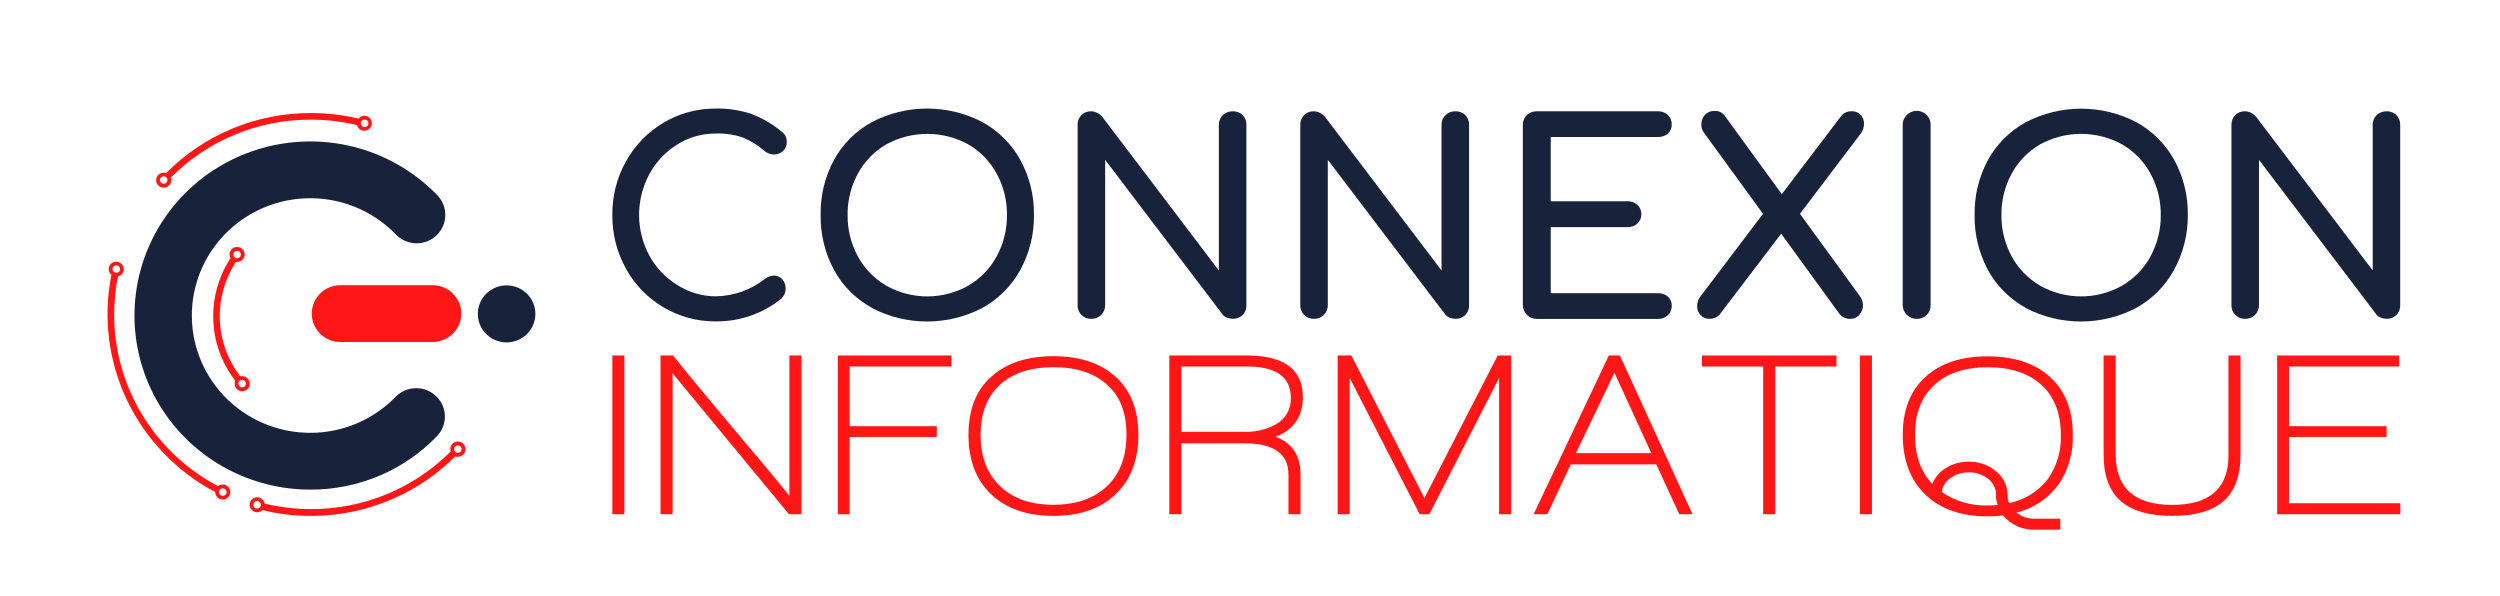 <svg width="382" height="91" viewBox="0 0 382 91" fill="none" xmlns="http://www.w3.org/2000/svg">
<path d="M93.566 78.574V54.318H95.406V78.574H93.566Z" fill="#FF1717"/>
<path d="M120.551 78.574L102.779 57.041V78.574H100.933V54.318H102.848C104.92 56.92 107.883 60.51 111.737 65.088C115.904 69.998 118.865 73.551 120.62 75.748V54.318H122.466V78.574H120.551Z" fill="#FF1717"/>
<path d="M129.833 56.003V65.122H143.144V66.767H129.833V78.574H128.028V54.318H145.389V56.003H129.833Z" fill="#FF1717"/>
<path d="M170.493 75.502C168.179 77.722 165.005 78.83 160.974 78.826C156.942 78.822 153.769 77.726 151.454 75.536C149.139 73.339 147.982 70.309 147.982 66.446C147.982 62.583 149.139 59.625 151.454 57.574C153.769 55.476 156.936 54.427 160.956 54.427C164.976 54.427 168.15 55.476 170.476 57.574C172.791 59.671 173.948 62.629 173.948 66.446C173.948 70.263 172.797 73.282 170.493 75.502ZM169.191 58.812C167.231 57.004 164.492 56.102 160.974 56.106C157.455 56.11 154.724 57.012 152.779 58.812C150.819 60.611 149.837 63.156 149.834 66.446C149.83 69.736 150.817 72.342 152.797 74.264C154.768 76.174 157.49 77.13 160.962 77.13C164.434 77.13 167.174 76.174 169.18 74.264C171.14 72.372 172.122 69.755 172.125 66.412C172.129 63.068 171.151 60.535 169.191 58.812Z" fill="#FF1717"/>
<path d="M194.927 66.733C197.457 67.711 198.723 69.608 198.723 72.424V78.574H196.877V72.493C196.877 69.321 194.637 67.736 190.158 67.736H180.517V78.574H178.671V54.318H190.488C196.217 54.318 199.082 56.441 199.082 60.686C199.078 63.643 197.693 65.659 194.927 66.733ZM190.557 56.003H180.517V65.982H189.979C191.716 66.064 193.443 65.667 194.967 64.835C195.686 64.435 196.278 63.846 196.68 63.133C197.081 62.42 197.276 61.61 197.241 60.795C197.241 57.596 195.013 55.999 190.557 56.003Z" fill="#FF1717"/>
<path d="M229.065 78.574V57.751L218.411 78.574H216.929L206.235 57.751V78.574H204.394V54.318H206.489L217.652 76.098L228.85 54.318H230.905V78.574H229.065Z" fill="#FF1717"/>
<path d="M256.594 78.574L253.087 70.957H240.014L236.437 78.574H234.342L245.83 54.318H247.525L258.619 78.574H256.594ZM246.692 56.966L240.807 69.237H252.317L246.692 56.966Z" fill="#FF1717"/>
<path d="M271.258 56.003V78.574H269.418V56.003H260.06V54.318H280.616V56.003H271.258Z" fill="#FF1717"/>
<path d="M284.192 78.574V54.318H286.033V78.574H284.192Z" fill="#FF1717"/>
<path d="M308.105 78.328C308.912 78.968 309.925 79.297 310.958 79.256H314.818V80.935H310.952C310.025 80.973 309.101 80.795 308.255 80.417C307.41 80.039 306.664 79.471 306.079 78.757C305.3 78.853 304.515 78.901 303.73 78.901C299.683 78.901 296.509 77.796 294.21 75.588C291.91 73.379 290.753 70.343 290.738 66.48C290.738 62.659 291.895 59.696 294.21 57.591C296.525 55.485 299.7 54.438 303.735 54.45C307.755 54.45 310.929 55.504 313.255 57.614C315.582 59.723 316.739 62.686 316.727 66.503C316.815 69.171 316.056 71.799 314.557 74.017C312.991 76.167 310.704 77.695 308.105 78.328ZM311.953 58.84C309.989 57.021 307.25 56.114 303.735 56.118C300.221 56.121 297.493 57.029 295.552 58.84C293.593 60.651 292.611 63.202 292.607 66.492C292.607 69.572 293.486 72.055 295.246 73.943C295.677 72.897 296.446 72.022 297.433 71.455C298.451 70.848 299.619 70.533 300.807 70.544C302.337 70.513 303.826 71.035 304.997 72.011C305.567 72.466 306.023 73.045 306.331 73.703C306.638 74.361 306.787 75.081 306.768 75.806C306.771 76.174 306.846 76.537 306.988 76.877C309.366 76.403 311.486 75.079 312.943 73.158C314.298 71.198 314.984 68.86 314.899 66.486C314.899 63.192 313.917 60.64 311.953 58.829V58.84ZM305.009 75.76C305.024 75.265 304.922 74.773 304.712 74.323C304.502 73.873 304.19 73.478 303.799 73.169C302.957 72.498 301.899 72.148 300.819 72.183C299.846 72.171 298.893 72.46 298.093 73.009C297.713 73.247 297.391 73.566 297.151 73.943C296.911 74.319 296.758 74.744 296.704 75.187C298.769 76.599 301.239 77.314 303.747 77.227C304.274 77.227 304.783 77.227 305.263 77.158C305.084 76.709 304.988 76.231 304.98 75.748L305.009 75.76Z" fill="#FF1717"/>
<path d="M339.639 76.683C337.933 78.112 335.358 78.826 331.913 78.826C328.467 78.826 325.879 78.098 324.146 76.642C322.333 75.114 321.428 72.705 321.432 69.415V54.318H323.278V69.415C323.278 74.57 326.157 77.147 331.913 77.147C337.669 77.147 340.534 74.606 340.507 69.524V54.318H342.353V69.489C342.353 72.756 341.448 75.154 339.639 76.683Z" fill="#FF1717"/>
<path d="M347.949 78.574V54.318H366.589V56.003H349.76V65.122H364.673V66.767H349.76V76.895H366.768V78.574H347.949Z" fill="#FF1717"/>
<path d="M101.372 46.953C98.968 45.535 96.993 43.502 95.655 41.067C94.252 38.544 93.533 35.705 93.566 32.825C93.535 29.965 94.255 27.147 95.655 24.646C97.001 22.217 98.974 20.186 101.372 18.759C103.786 17.316 106.557 16.564 109.376 16.587C111.205 16.549 113.028 16.823 114.764 17.395C116.446 18.03 118.011 18.936 119.393 20.078C119.676 20.265 119.902 20.524 120.047 20.828C120.167 21.117 120.224 21.428 120.215 21.74C120.224 21.992 120.177 22.242 120.077 22.474C119.977 22.706 119.826 22.913 119.637 23.081C119.265 23.425 118.774 23.614 118.265 23.608C117.738 23.607 117.229 23.42 116.83 23.081C115.855 22.226 114.747 21.533 113.548 21.029C112.209 20.565 110.794 20.353 109.376 20.404C107.296 20.391 105.256 20.968 103.496 22.067C101.699 23.18 100.228 24.741 99.231 26.595C98.194 28.515 97.652 30.659 97.652 32.836C97.652 35.014 98.194 37.158 99.231 39.078C100.237 40.916 101.711 42.462 103.508 43.56C105.257 44.679 107.294 45.276 109.376 45.279C112.114 45.233 114.759 44.29 116.899 42.597C117.289 42.3 117.762 42.13 118.253 42.11C118.498 42.107 118.74 42.157 118.962 42.256C119.185 42.355 119.384 42.5 119.544 42.683C119.897 43.102 120.078 43.636 120.051 44.181C120.024 44.726 119.792 45.241 119.399 45.623C116.574 47.912 113.026 49.146 109.376 49.108C106.559 49.132 103.79 48.386 101.372 46.953Z" fill="#18223B"/>
<path d="M133.225 47.033C130.775 45.695 128.766 43.688 127.438 41.25C126.045 38.659 125.342 35.759 125.395 32.825C125.342 29.897 126.045 27.005 127.438 24.422C128.772 21.993 130.78 19.992 133.225 18.656C135.828 17.297 138.726 16.587 141.668 16.587C144.61 16.587 147.508 17.297 150.111 18.656C152.551 19.999 154.557 21.998 155.898 24.422C157.312 26.999 158.031 29.893 157.988 32.825C158.031 35.77 157.31 38.677 155.893 41.267C154.554 43.698 152.547 45.703 150.106 47.05C147.501 48.413 144.599 49.125 141.653 49.125C138.708 49.125 135.806 48.413 133.201 47.05L133.225 47.033ZM147.959 43.646C149.795 42.572 151.298 41.02 152.305 39.158C153.35 37.219 153.886 35.051 153.861 32.853C153.887 30.655 153.351 28.487 152.305 26.549C151.305 24.694 149.809 23.147 147.982 22.078C146.058 21.014 143.891 20.456 141.688 20.456C139.485 20.456 137.318 21.014 135.395 22.078C133.565 23.145 132.069 24.692 131.072 26.549C130.023 28.486 129.487 30.655 129.515 32.853C129.488 35.051 130.024 37.22 131.072 39.158C132.075 41.022 133.579 42.575 135.418 43.646C137.328 44.724 139.489 45.291 141.688 45.291C143.887 45.291 146.048 44.724 147.959 43.646Z" fill="#18223B"/>
<path d="M165.239 48.111C165.042 47.909 164.889 47.67 164.79 47.408C164.69 47.146 164.646 46.866 164.66 46.586V19.103C164.647 18.824 164.692 18.544 164.791 18.282C164.891 18.02 165.043 17.781 165.239 17.579C165.435 17.388 165.669 17.238 165.926 17.14C166.182 17.041 166.457 16.996 166.732 17.006C167.046 17.009 167.356 17.085 167.635 17.229C167.912 17.363 168.162 17.547 168.37 17.774L186.24 41.325V19.103C186.231 18.821 186.281 18.539 186.388 18.276C186.494 18.014 186.655 17.776 186.859 17.579C187.061 17.389 187.299 17.24 187.559 17.142C187.82 17.043 188.097 16.997 188.376 17.006C188.651 16.996 188.925 17.041 189.182 17.14C189.438 17.238 189.672 17.388 189.869 17.579C190.064 17.781 190.217 18.02 190.316 18.282C190.416 18.544 190.46 18.824 190.447 19.103V46.615C190.461 46.895 190.417 47.174 190.318 47.437C190.218 47.699 190.065 47.938 189.869 48.139C189.673 48.331 189.439 48.481 189.182 48.58C188.925 48.678 188.651 48.724 188.376 48.713C188.06 48.709 187.748 48.647 187.455 48.529C187.16 48.42 186.908 48.219 186.738 47.956L168.867 24.422V46.586C168.876 46.863 168.83 47.139 168.73 47.397C168.631 47.656 168.481 47.893 168.289 48.093C168.089 48.301 167.846 48.464 167.578 48.572C167.31 48.679 167.021 48.729 166.732 48.718C166.454 48.725 166.178 48.674 165.921 48.57C165.664 48.465 165.432 48.309 165.239 48.111Z" fill="#18223B"/>
<path d="M199.261 48.111C199.064 47.909 198.911 47.67 198.812 47.408C198.712 47.146 198.668 46.866 198.682 46.586V19.103C198.669 18.824 198.714 18.544 198.813 18.282C198.913 18.02 199.065 17.781 199.261 17.579C199.458 17.388 199.691 17.238 199.948 17.14C200.205 17.041 200.479 16.996 200.754 17.006C201.069 17.009 201.378 17.085 201.657 17.229C201.936 17.364 202.187 17.549 202.398 17.774L220.268 41.325V19.103C220.259 18.821 220.309 18.54 220.415 18.278C220.52 18.015 220.679 17.778 220.882 17.579C221.084 17.389 221.322 17.241 221.582 17.142C221.842 17.044 222.119 16.997 222.398 17.006C222.674 16.996 222.949 17.042 223.206 17.14C223.464 17.239 223.699 17.388 223.897 17.579C224.091 17.781 224.243 18.021 224.342 18.283C224.442 18.545 224.487 18.824 224.475 19.103V46.615C224.488 46.895 224.443 47.174 224.344 47.436C224.244 47.698 224.092 47.937 223.897 48.139C223.7 48.331 223.465 48.481 223.207 48.58C222.949 48.678 222.674 48.723 222.398 48.713C222.082 48.709 221.77 48.647 221.478 48.529C221.183 48.419 220.932 48.218 220.76 47.956L202.89 24.422V46.586C202.899 46.863 202.852 47.139 202.753 47.397C202.653 47.656 202.503 47.893 202.311 48.093C202.111 48.301 201.869 48.464 201.6 48.572C201.332 48.679 201.044 48.729 200.754 48.718C200.476 48.725 200.2 48.674 199.943 48.57C199.686 48.465 199.454 48.309 199.261 48.111Z" fill="#18223B"/>
<path d="M233.301 48.093C233.101 47.897 232.943 47.661 232.838 47.402C232.732 47.143 232.681 46.865 232.687 46.586V19.103C232.678 18.821 232.728 18.54 232.834 18.278C232.939 18.015 233.098 17.777 233.301 17.579C233.504 17.388 233.743 17.24 234.004 17.142C234.265 17.043 234.543 16.997 234.823 17.006H253.341C253.62 16.995 253.898 17.041 254.158 17.139C254.419 17.238 254.657 17.387 254.858 17.579C255.052 17.765 255.203 17.991 255.303 18.239C255.403 18.488 255.448 18.756 255.436 19.023C255.447 19.281 255.401 19.538 255.301 19.777C255.201 20.015 255.05 20.23 254.858 20.404C254.441 20.768 253.897 20.957 253.341 20.932H236.952V30.756H248.712C249.27 30.744 249.81 30.95 250.216 31.329C250.407 31.508 250.557 31.726 250.657 31.967C250.757 32.208 250.804 32.467 250.795 32.727C250.803 32.988 250.756 33.248 250.656 33.49C250.556 33.732 250.407 33.95 250.216 34.131C249.809 34.508 249.269 34.714 248.712 34.705H236.952V44.804H253.347C253.903 44.775 254.448 44.965 254.863 45.331C255.055 45.505 255.207 45.718 255.306 45.955C255.406 46.193 255.453 46.449 255.442 46.706C255.455 46.975 255.409 47.243 255.31 47.493C255.21 47.743 255.058 47.969 254.863 48.157C254.662 48.347 254.424 48.496 254.163 48.594C253.903 48.692 253.626 48.739 253.347 48.73H234.829C234.543 48.734 234.26 48.679 233.997 48.57C233.734 48.461 233.497 48.298 233.301 48.093Z" fill="#18223B"/>
<path d="M284.21 45.279C284.503 45.679 284.661 46.161 284.661 46.655C284.67 47.18 284.48 47.689 284.129 48.082C283.955 48.289 283.736 48.453 283.488 48.563C283.24 48.674 282.971 48.727 282.699 48.718C282.383 48.728 282.069 48.663 281.783 48.529C281.497 48.394 281.248 48.194 281.056 47.944L272.161 35.708L262.734 48.093C262.544 48.292 262.316 48.451 262.062 48.558C261.808 48.666 261.534 48.72 261.258 48.718C260.994 48.733 260.729 48.689 260.484 48.59C260.239 48.49 260.019 48.339 259.84 48.145C259.498 47.766 259.314 47.272 259.325 46.764C259.32 46.225 259.502 45.701 259.84 45.279L269.389 32.67L260.373 20.29C260.097 19.927 259.952 19.483 259.962 19.029C259.951 18.492 260.143 17.971 260.5 17.567C260.676 17.365 260.896 17.206 261.144 17.1C261.392 16.995 261.66 16.947 261.929 16.96C262.213 16.93 262.5 16.97 262.764 17.076C263.029 17.181 263.263 17.35 263.446 17.567L272.259 29.666L281.426 17.602C281.62 17.399 281.856 17.239 282.118 17.134C282.379 17.03 282.66 16.982 282.942 16.994C283.2 16.983 283.456 17.029 283.693 17.128C283.931 17.227 284.143 17.377 284.314 17.567C284.654 17.947 284.836 18.441 284.823 18.948C284.814 19.442 284.659 19.922 284.378 20.33L275.031 32.67L284.21 45.279Z" fill="#18223B"/>
<path d="M291.345 48.093C291.145 47.897 290.988 47.661 290.882 47.402C290.777 47.143 290.726 46.865 290.732 46.586V19.103C290.723 18.821 290.773 18.54 290.878 18.278C290.984 18.015 291.143 17.777 291.345 17.579C291.643 17.273 292.027 17.064 292.447 16.978C292.867 16.893 293.304 16.936 293.699 17.101C294.094 17.266 294.43 17.545 294.661 17.903C294.893 18.26 295.01 18.679 294.997 19.103V46.615C295.006 46.892 294.959 47.167 294.86 47.426C294.761 47.685 294.611 47.921 294.418 48.122C294.007 48.512 293.46 48.729 292.89 48.729C292.321 48.729 291.774 48.512 291.363 48.122L291.345 48.093Z" fill="#18223B"/>
<path d="M309.528 47.033C307.09 45.696 305.09 43.695 303.764 41.267C302.372 38.676 301.669 35.777 301.721 32.842C301.669 29.915 302.372 27.022 303.764 24.439C305.099 22.01 307.107 20.01 309.551 18.673C312.154 17.315 315.052 16.605 317.995 16.605C320.937 16.605 323.835 17.315 326.438 18.673C328.878 20.016 330.884 22.015 332.225 24.439C333.633 27.018 334.346 29.911 334.297 32.842C334.33 35.783 333.601 38.684 332.179 41.267C330.847 43.693 328.851 45.697 326.421 47.05C323.815 48.413 320.913 49.125 317.966 49.125C315.019 49.125 312.117 48.413 309.511 47.05L309.528 47.033ZM324.262 43.646C326.099 42.572 327.602 41.02 328.608 39.158C329.654 37.219 330.189 35.051 330.165 32.853C330.19 30.655 329.655 28.487 328.608 26.549C327.609 24.694 326.113 23.147 324.285 22.078C322.362 21.014 320.195 20.456 317.992 20.456C315.789 20.456 313.622 21.014 311.698 22.078C309.869 23.145 308.372 24.692 307.375 26.549C306.326 28.486 305.791 30.655 305.819 32.853C305.792 35.051 306.327 37.22 307.375 39.158C308.379 41.022 309.883 42.575 311.722 43.646C313.632 44.724 315.793 45.291 317.992 45.291C320.191 45.291 322.352 44.724 324.262 43.646Z" fill="#18223B"/>
<path d="M341.542 48.111C341.346 47.909 341.193 47.67 341.093 47.408C340.994 47.146 340.95 46.866 340.964 46.586V19.103C340.951 18.824 340.995 18.544 341.095 18.282C341.194 18.02 341.347 17.781 341.542 17.579C341.739 17.388 341.973 17.238 342.229 17.14C342.486 17.041 342.76 16.996 343.036 17.006C343.35 17.009 343.659 17.085 343.938 17.229C344.217 17.364 344.468 17.549 344.679 17.774L362.55 41.325V19.103C362.539 18.821 362.589 18.54 362.694 18.277C362.8 18.015 362.959 17.777 363.163 17.579C363.365 17.389 363.603 17.24 363.863 17.142C364.123 17.043 364.401 16.997 364.679 17.006C364.954 16.996 365.229 17.041 365.485 17.14C365.742 17.238 365.976 17.388 366.172 17.579C366.368 17.781 366.52 18.02 366.62 18.282C366.719 18.544 366.764 18.824 366.751 19.103V46.615C366.765 46.895 366.721 47.174 366.621 47.437C366.522 47.699 366.369 47.938 366.172 48.139C365.976 48.331 365.743 48.481 365.486 48.58C365.229 48.678 364.954 48.724 364.679 48.713C364.364 48.709 364.052 48.647 363.759 48.529C363.464 48.42 363.212 48.219 363.041 47.956L345.171 24.422V46.586C345.18 46.863 345.134 47.139 345.034 47.397C344.935 47.656 344.785 47.893 344.592 48.093C344.392 48.301 344.15 48.464 343.882 48.572C343.613 48.679 343.325 48.729 343.036 48.718C342.758 48.725 342.482 48.674 342.225 48.57C341.968 48.465 341.735 48.309 341.542 48.111Z" fill="#18223B"/>
<path d="M47.402 74.814C42.965 74.813 38.598 73.724 34.69 71.644C30.782 69.563 27.455 66.556 25.007 62.892C22.559 59.227 21.065 55.019 20.66 50.643C20.255 46.267 20.951 41.86 22.685 37.815C24.42 33.771 27.139 30.215 30.6 27.465C34.06 24.715 38.155 22.858 42.518 22.058C46.88 21.258 51.375 21.541 55.6 22.882C59.826 24.223 63.65 26.579 66.731 29.741C67.149 30.147 67.48 30.632 67.705 31.167C67.93 31.702 68.045 32.276 68.043 32.856C68.04 33.435 67.921 34.009 67.691 34.542C67.461 35.075 67.125 35.557 66.704 35.959C66.283 36.362 65.785 36.677 65.239 36.885C64.693 37.094 64.11 37.192 63.525 37.174C62.94 37.156 62.365 37.022 61.833 36.78C61.301 36.538 60.824 36.193 60.429 35.765C57.921 33.192 54.694 31.421 51.162 30.68C47.63 29.938 43.954 30.26 40.608 31.604C37.263 32.947 34.399 35.252 32.386 38.22C30.373 41.189 29.303 44.686 29.313 48.262C29.323 51.838 30.413 55.329 32.442 58.287C34.472 61.244 37.348 63.533 40.702 64.858C44.055 66.184 47.732 66.486 51.26 65.725C54.788 64.964 58.005 63.175 60.498 60.588C61.307 59.786 62.401 59.329 63.546 59.315C64.691 59.301 65.795 59.732 66.624 60.514C67.452 61.297 67.938 62.37 67.977 63.503C68.017 64.637 67.607 65.74 66.835 66.578C64.335 69.192 61.322 71.272 57.979 72.688C54.637 74.105 51.037 74.828 47.402 74.814Z" fill="#18223B"/>
<path d="M37.003 57.459C36.901 57.461 36.8 57.474 36.702 57.499C34.793 55.007 33.706 51.992 33.589 48.866C33.472 45.74 34.331 42.655 36.048 40.029C36.107 40.035 36.167 40.035 36.227 40.029C36.456 40.029 36.68 39.962 36.87 39.836C37.061 39.71 37.209 39.531 37.297 39.322C37.384 39.112 37.407 38.882 37.362 38.659C37.318 38.437 37.208 38.233 37.046 38.072C36.884 37.912 36.678 37.803 36.453 37.759C36.228 37.714 35.996 37.737 35.784 37.824C35.573 37.911 35.392 38.057 35.265 38.246C35.138 38.434 35.07 38.656 35.07 38.883C35.072 39.084 35.126 39.281 35.226 39.456C34.712 40.24 34.267 41.067 33.895 41.926C32.753 44.571 32.341 47.468 32.701 50.322C33.061 53.176 34.18 55.884 35.944 58.17C35.883 58.315 35.852 58.471 35.851 58.628C35.851 58.855 35.919 59.077 36.046 59.265C36.173 59.453 36.354 59.6 36.566 59.687C36.777 59.774 37.01 59.797 37.234 59.752C37.459 59.708 37.665 59.599 37.827 59.439C37.989 59.278 38.099 59.074 38.144 58.852C38.188 58.629 38.165 58.399 38.078 58.189C37.99 57.98 37.842 57.801 37.651 57.675C37.461 57.549 37.237 57.482 37.008 57.482L37.003 57.459ZM36.227 38.316C36.342 38.316 36.453 38.349 36.549 38.412C36.644 38.475 36.718 38.565 36.762 38.669C36.806 38.774 36.817 38.889 36.795 39C36.773 39.112 36.717 39.214 36.636 39.294C36.556 39.374 36.452 39.429 36.34 39.451C36.228 39.473 36.111 39.462 36.006 39.418C35.9 39.375 35.81 39.301 35.746 39.207C35.682 39.113 35.648 39.002 35.648 38.889C35.648 38.737 35.709 38.591 35.818 38.483C35.926 38.376 36.074 38.316 36.227 38.316ZM37.003 59.19C36.888 59.19 36.776 59.156 36.681 59.093C36.586 59.03 36.512 58.941 36.468 58.836C36.424 58.731 36.413 58.616 36.435 58.505C36.457 58.394 36.513 58.291 36.593 58.211C36.674 58.131 36.778 58.077 36.89 58.054C37.002 58.032 37.118 58.044 37.224 58.087C37.33 58.13 37.42 58.204 37.484 58.298C37.547 58.392 37.581 58.503 37.581 58.617C37.581 58.769 37.52 58.914 37.412 59.022C37.303 59.129 37.156 59.19 37.003 59.19Z" fill="#FF1717"/>
<path d="M34.04 74.035C33.777 74.035 33.522 74.124 33.316 74.287C28.517 71.746 24.505 67.962 21.709 63.338C18.913 58.715 17.439 53.426 17.442 48.036C17.446 46.093 17.64 44.154 18.021 42.247C18.232 42.199 18.425 42.093 18.578 41.942C18.731 41.79 18.838 41.599 18.887 41.39C18.937 41.181 18.925 40.963 18.856 40.76C18.786 40.557 18.66 40.378 18.492 40.242C18.324 40.107 18.122 40.021 17.907 39.993C17.692 39.966 17.474 39.999 17.277 40.089C17.081 40.178 16.913 40.32 16.794 40.499C16.675 40.678 16.609 40.887 16.603 41.101C16.603 41.271 16.64 41.439 16.713 41.592C16.787 41.746 16.893 41.882 17.026 41.989C15.726 48.473 16.565 55.199 19.419 61.174C22.273 67.15 26.991 72.058 32.877 75.175C32.877 75.402 32.944 75.624 33.072 75.812C33.199 76.001 33.38 76.147 33.591 76.234C33.803 76.321 34.035 76.344 34.26 76.299C34.484 76.255 34.69 76.146 34.852 75.986C35.014 75.825 35.124 75.621 35.169 75.399C35.214 75.176 35.191 74.946 35.103 74.737C35.016 74.527 34.867 74.348 34.677 74.222C34.487 74.096 34.263 74.029 34.034 74.029L34.04 74.035ZM17.772 40.539C17.887 40.539 17.998 40.573 18.094 40.636C18.189 40.699 18.263 40.788 18.307 40.893C18.351 40.998 18.362 41.113 18.34 41.224C18.317 41.336 18.262 41.438 18.181 41.518C18.1 41.598 17.997 41.653 17.885 41.675C17.773 41.697 17.656 41.685 17.551 41.642C17.445 41.599 17.355 41.525 17.291 41.431C17.227 41.337 17.194 41.226 17.194 41.112C17.194 40.961 17.254 40.815 17.363 40.707C17.471 40.6 17.619 40.539 17.772 40.539ZM34.04 75.766C33.925 75.766 33.813 75.732 33.718 75.669C33.623 75.606 33.549 75.516 33.505 75.412C33.461 75.307 33.45 75.192 33.472 75.081C33.494 74.969 33.55 74.867 33.63 74.787C33.711 74.707 33.815 74.652 33.927 74.63C34.039 74.608 34.155 74.619 34.261 74.663C34.367 74.706 34.457 74.78 34.521 74.874C34.584 74.968 34.618 75.079 34.618 75.192C34.618 75.344 34.557 75.49 34.449 75.598C34.34 75.705 34.193 75.766 34.04 75.766Z" fill="#FF1717"/>
<path d="M69.954 67.46C69.647 67.46 69.353 67.581 69.136 67.796C68.919 68.011 68.797 68.303 68.797 68.607C68.799 68.736 68.823 68.864 68.866 68.985L68.808 69.042C66.022 71.823 62.706 74.029 59.052 75.53C55.398 77.031 51.479 77.799 47.524 77.789C45.137 77.787 42.76 77.506 40.44 76.952C40.4 76.698 40.275 76.465 40.085 76.29C39.896 76.114 39.652 76.008 39.393 75.986C39.135 75.965 38.876 76.03 38.66 76.171C38.443 76.313 38.281 76.522 38.199 76.766C38.117 77.01 38.12 77.274 38.207 77.516C38.295 77.757 38.462 77.963 38.682 78.1C38.902 78.236 39.161 78.296 39.419 78.268C39.678 78.241 39.919 78.129 40.105 77.949C45.302 79.209 50.739 79.119 55.891 77.689C61.042 76.26 65.735 73.538 69.514 69.787L69.578 69.73C69.699 69.774 69.826 69.797 69.954 69.799C70.267 69.799 70.566 69.676 70.787 69.457C71.008 69.239 71.132 68.942 71.132 68.633C71.132 68.323 71.008 68.026 70.787 67.808C70.566 67.589 70.267 67.466 69.954 67.466V67.46ZM39.283 77.703C39.168 77.703 39.056 77.669 38.961 77.606C38.866 77.543 38.792 77.454 38.748 77.349C38.704 77.244 38.693 77.129 38.715 77.018C38.737 76.907 38.793 76.805 38.874 76.724C38.955 76.644 39.058 76.59 39.17 76.567C39.282 76.545 39.398 76.557 39.504 76.6C39.61 76.643 39.7 76.717 39.764 76.811C39.828 76.905 39.861 77.016 39.861 77.13C39.861 77.207 39.846 77.283 39.815 77.354C39.785 77.425 39.74 77.49 39.684 77.543C39.628 77.597 39.561 77.638 39.488 77.666C39.415 77.693 39.337 77.706 39.26 77.703H39.283ZM69.954 69.197C69.84 69.197 69.728 69.163 69.633 69.1C69.538 69.037 69.463 68.948 69.42 68.843C69.376 68.739 69.364 68.623 69.387 68.512C69.409 68.401 69.464 68.299 69.545 68.219C69.626 68.138 69.729 68.084 69.841 68.062C69.954 68.04 70.07 68.051 70.176 68.094C70.282 68.138 70.372 68.211 70.436 68.305C70.499 68.4 70.533 68.511 70.533 68.624C70.533 68.776 70.472 68.922 70.364 69.029C70.255 69.137 70.108 69.197 69.954 69.197Z" fill="#FF1717"/>
<path d="M55.718 17.688C55.548 17.687 55.38 17.724 55.226 17.796C55.072 17.867 54.936 17.971 54.827 18.1H54.705C52.346 17.55 49.93 17.273 47.506 17.275C43.387 17.264 39.308 18.07 35.508 19.645C31.708 21.22 28.265 23.532 25.382 26.445C25.262 26.406 25.138 26.385 25.012 26.382C24.783 26.382 24.559 26.45 24.369 26.576C24.178 26.701 24.03 26.881 23.942 27.09C23.855 27.299 23.832 27.53 23.877 27.752C23.921 27.975 24.032 28.179 24.193 28.339C24.355 28.5 24.561 28.609 24.786 28.653C25.011 28.697 25.243 28.674 25.455 28.588C25.666 28.501 25.847 28.354 25.974 28.166C26.101 27.977 26.169 27.755 26.169 27.529C26.168 27.395 26.143 27.263 26.094 27.139C28.886 24.322 32.218 22.087 35.896 20.566C39.573 19.046 43.521 18.269 47.506 18.284C49.845 18.284 52.175 18.553 54.451 19.086H54.543C54.591 19.296 54.697 19.488 54.85 19.64C55.002 19.793 55.195 19.9 55.406 19.949C55.617 19.998 55.838 19.988 56.043 19.919C56.248 19.851 56.43 19.726 56.567 19.56C56.705 19.394 56.792 19.193 56.82 18.98C56.848 18.767 56.815 18.551 56.724 18.356C56.634 18.161 56.49 17.995 56.309 17.877C56.128 17.758 55.917 17.693 55.701 17.688H55.718ZM25.012 28.085C24.897 28.085 24.785 28.051 24.69 27.988C24.595 27.925 24.521 27.836 24.477 27.731C24.433 27.626 24.422 27.511 24.444 27.4C24.466 27.288 24.522 27.186 24.603 27.106C24.683 27.026 24.787 26.971 24.899 26.949C25.011 26.927 25.128 26.939 25.233 26.982C25.339 27.025 25.429 27.099 25.493 27.193C25.557 27.287 25.59 27.398 25.59 27.512C25.59 27.663 25.529 27.809 25.421 27.917C25.312 28.024 25.165 28.085 25.012 28.085ZM55.718 19.419C55.604 19.419 55.492 19.385 55.397 19.322C55.301 19.259 55.227 19.169 55.183 19.065C55.14 18.96 55.128 18.845 55.151 18.734C55.173 18.622 55.228 18.52 55.309 18.44C55.39 18.36 55.493 18.305 55.605 18.283C55.717 18.261 55.834 18.273 55.94 18.316C56.045 18.359 56.136 18.433 56.199 18.527C56.263 18.621 56.297 18.732 56.297 18.845C56.297 18.997 56.236 19.143 56.127 19.251C56.019 19.358 55.872 19.419 55.718 19.419Z" fill="#FF1717"/>
<path d="M66.262 52.255H52.176C51.588 52.276 51.002 52.179 50.452 51.971C49.902 51.763 49.4 51.447 48.976 51.042C48.553 50.637 48.215 50.152 47.985 49.615C47.755 49.079 47.636 48.502 47.636 47.919C47.636 47.336 47.755 46.759 47.985 46.222C48.215 45.685 48.553 45.2 48.976 44.795C49.4 44.391 49.902 44.075 50.452 43.866C51.002 43.658 51.588 43.562 52.176 43.583H66.262C67.396 43.624 68.469 44.098 69.256 44.907C70.044 45.716 70.484 46.795 70.484 47.919C70.484 49.042 70.044 50.122 69.256 50.93C68.469 51.739 67.396 52.214 66.262 52.255Z" fill="#FF1717"/>
<path d="M77.408 52.318C79.837 52.318 81.806 50.367 81.806 47.962C81.806 45.556 79.837 43.606 77.408 43.606C74.979 43.606 73.01 45.556 73.01 47.962C73.01 50.367 74.979 52.318 77.408 52.318Z" fill="#18223B"/>
</svg>
